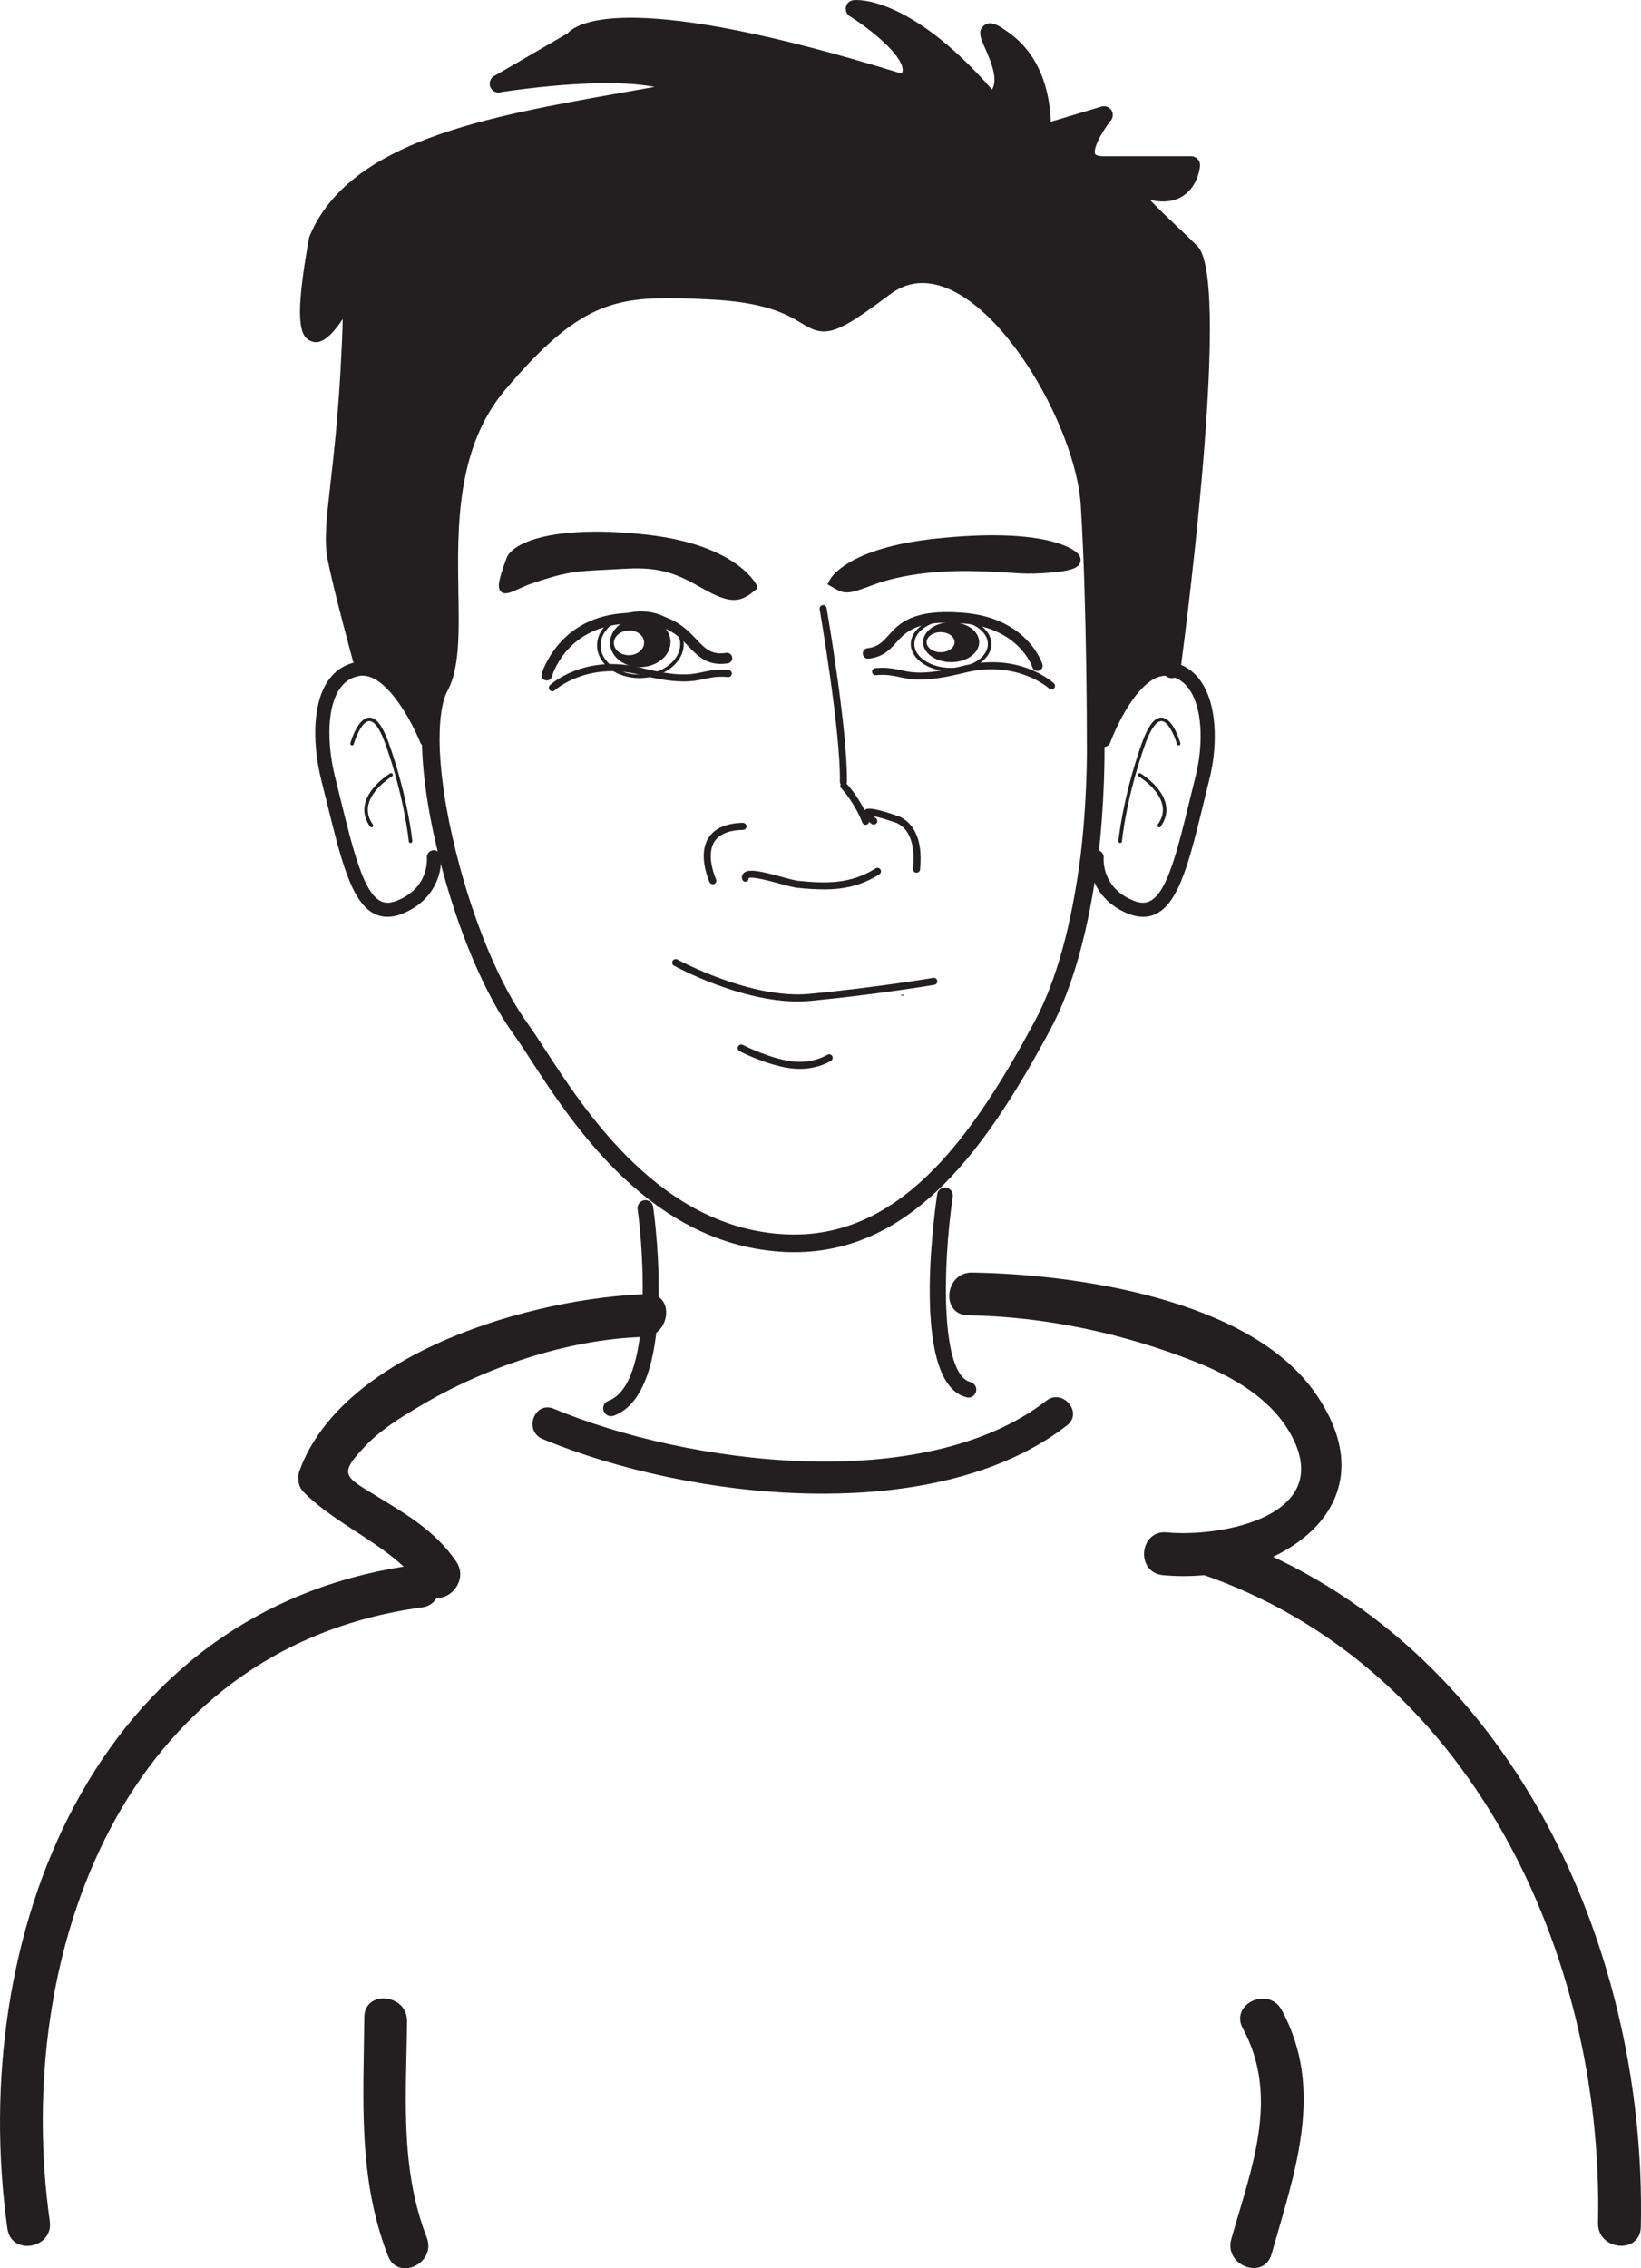 <?xml version="1.0" encoding="UTF-8"?>
<svg xmlns="http://www.w3.org/2000/svg" xmlns:xlink="http://www.w3.org/1999/xlink" width="134.027pt" height="185.193pt" viewBox="0 0 134.027 185.193" version="1.1">
<defs>
<clipPath id="clip1">
  <path d="M 96 125 L 134.027 125 L 134.027 184 L 96 184 Z M 96 125 "/>
</clipPath>
<clipPath id="clip2">
  <path d="M 29 163 L 35 163 L 35 185.191 L 29 185.191 Z M 29 163 "/>
</clipPath>
<clipPath id="clip3">
  <path d="M 100 163 L 107 163 L 107 185.191 L 100 185.191 Z M 100 163 "/>
</clipPath>
</defs>
<g id="surface1">
<path style=" stroke:none;fill-rule:nonzero;fill:rgb(13.73%,12.16%,12.549%);fill-opacity:1;" d="M 44.309 117.484 C 56.164 122.43 76.289 124.793 87.148 116.375 C 88.496 115.336 86.789 113.324 85.457 114.363 C 75.445 122.121 56.121 119.559 45.223 115.016 C 43.645 114.363 42.746 116.828 44.309 117.484 "/>
<path style=" stroke:none;fill-rule:nonzero;fill:rgb(13.73%,12.16%,12.549%);fill-opacity:1;" d="M 52.883 105.66 C 43.641 105.926 28.027 110.363 24.469 120.059 C 24.262 120.609 24.344 121.363 24.773 121.797 C 27.766 124.809 32.18 126.242 34.586 129.758 C 35.859 131.629 38.523 129.344 37.258 127.488 C 35.535 124.961 33.117 123.598 30.551 122.023 C 28.062 120.516 27.684 120.312 29.867 118.031 C 31.102 116.73 32.707 115.738 34.246 114.828 C 39.539 111.668 46.34 109.336 52.547 109.156 C 54.785 109.094 55.137 105.598 52.883 105.66 "/>
<path style=" stroke:none;fill-rule:nonzero;fill:rgb(13.73%,12.16%,12.549%);fill-opacity:1;" d="M 79.062 107.387 C 85.398 107.496 91.746 108.863 97.633 111.188 C 100.652 112.379 103.801 114.176 105.422 117.098 C 109.148 123.832 99.648 125.531 95.309 125.113 C 93.047 124.891 92.723 128.383 94.973 128.602 C 104.043 129.48 114.18 123.133 107.293 113.555 C 101.898 106.055 87.883 104.035 79.398 103.898 C 77.148 103.859 76.809 107.352 79.062 107.387 "/>
<path style=" stroke:none;fill-rule:nonzero;fill:rgb(13.73%,12.16%,12.549%);fill-opacity:1;" d="M 33.855 127.777 C 7.613 131.344 -2.723 158.211 0.605 181.961 C 0.926 184.203 4.379 183.586 4.066 181.348 C 1 159.492 10.129 134.539 34.457 131.238 C 36.707 130.93 36.082 127.48 33.855 127.777 "/>
<g clip-path="url(#clip1)" clip-rule="nonzero">
<path style=" stroke:none;fill-rule:nonzero;fill:rgb(13.73%,12.16%,12.549%);fill-opacity:1;" d="M 98.066 128.504 C 119.969 135.977 131.004 159.434 130.516 181.488 C 130.465 183.742 133.957 184.082 134.012 181.82 C 134.531 158.211 122.723 133.211 99.281 125.207 C 97.141 124.484 95.926 127.773 98.066 128.504 "/>
</g>
<g clip-path="url(#clip2)" clip-rule="nonzero">
<path style=" stroke:none;fill-rule:nonzero;fill:rgb(13.73%,12.16%,12.549%);fill-opacity:1;" d="M 34.852 182.672 C 32.633 176.953 33.191 171.023 33.246 165.027 C 33.27 162.781 29.77 162.438 29.754 164.695 C 29.695 171.395 29.211 177.805 31.688 184.176 C 32.504 186.289 35.676 184.777 34.852 182.672 "/>
</g>
<g clip-path="url(#clip3)" clip-rule="nonzero">
<path style=" stroke:none;fill-rule:nonzero;fill:rgb(13.73%,12.16%,12.549%);fill-opacity:1;" d="M 103.855 184.031 C 105.734 177.391 108.23 170.629 104.684 164.113 C 103.605 162.129 100.422 163.621 101.508 165.617 C 104.566 171.23 102.176 177.121 100.562 182.816 C 99.957 184.98 103.234 186.207 103.855 184.031 "/>
</g>
<path style=" stroke:none;fill-rule:nonzero;fill:rgb(13.73%,12.16%,12.549%);fill-opacity:1;" d="M 45.113 56.441 C 45.039 56.441 44.961 56.41 44.906 56.348 C 44.793 56.23 44.801 56.051 44.918 55.941 C 45.031 55.836 47.746 53.371 52.367 54.523 C 55.445 55.293 56.449 55.078 57.418 54.867 C 57.984 54.746 58.566 54.621 59.512 54.707 C 59.668 54.719 59.785 54.863 59.77 55.02 C 59.758 55.18 59.617 55.293 59.461 55.281 C 58.605 55.199 58.086 55.316 57.539 55.43 C 56.555 55.645 55.441 55.887 52.227 55.086 C 47.906 54.004 45.336 56.336 45.309 56.363 C 45.254 56.414 45.184 56.441 45.113 56.441 "/>
<path style=" stroke:none;fill-rule:nonzero;fill:rgb(13.73%,12.16%,12.549%);fill-opacity:1;" d="M 44.66 55.559 C 44.621 55.559 44.582 55.551 44.543 55.539 C 44.312 55.477 44.18 55.242 44.242 55.012 C 44.258 54.965 45.516 50.586 50.664 50.086 C 54.512 49.707 55.82 51.09 56.875 52.195 C 57.613 52.973 58.102 53.492 59.312 53.305 C 59.551 53.27 59.77 53.438 59.805 53.672 C 59.84 53.906 59.676 54.129 59.438 54.16 C 57.789 54.41 57.004 53.586 56.246 52.789 C 55.277 51.773 54.18 50.617 50.75 50.949 C 46.211 51.391 45.121 55.082 45.074 55.242 C 45.027 55.43 44.848 55.559 44.66 55.559 "/>
<path style=" stroke:none;fill-rule:nonzero;fill:rgb(13.73%,12.16%,12.549%);fill-opacity:1;" d="M 84.727 54.777 C 84.543 54.777 84.375 54.664 84.316 54.477 C 84.273 54.348 83.191 51.266 78.648 50.898 C 74.898 50.586 73.996 51.582 73.203 52.457 C 72.676 53.043 72.125 53.648 70.945 53.777 C 70.707 53.805 70.496 53.633 70.469 53.398 C 70.441 53.16 70.613 52.945 70.852 52.922 C 71.703 52.824 72.066 52.426 72.559 51.879 C 73.438 50.902 74.531 49.688 78.723 50.035 C 83.859 50.453 85.086 54.059 85.137 54.215 C 85.211 54.441 85.086 54.684 84.859 54.758 C 84.816 54.773 84.773 54.777 84.727 54.777 "/>
<path style=" stroke:none;fill-rule:nonzero;fill:rgb(13.73%,12.16%,12.549%);fill-opacity:1;" d="M 70.695 67.344 C 70.578 67.344 70.469 67.273 70.426 67.156 C 69.926 65.852 69.059 64.715 68.719 64.371 C 68.602 64.262 68.602 64.078 68.719 63.965 C 68.832 63.852 69.012 63.852 69.125 63.969 C 69.418 64.262 70.391 65.445 70.969 66.953 C 71.023 67.102 70.945 67.27 70.797 67.324 C 70.766 67.34 70.727 67.344 70.695 67.344 "/>
<path style=" stroke:none;fill-rule:nonzero;fill:rgb(13.73%,12.16%,12.549%);fill-opacity:1;" d="M 58.219 72.195 C 58.113 72.195 58.004 72.133 57.953 72.031 C 57.918 71.941 56.965 69.859 57.855 68.426 C 58.352 67.629 59.301 67.211 60.676 67.18 C 60.852 67.203 60.965 67.301 60.973 67.461 C 60.977 67.621 60.852 67.754 60.688 67.758 C 59.52 67.781 58.73 68.109 58.344 68.73 C 57.617 69.898 58.473 71.77 58.48 71.789 C 58.547 71.93 58.484 72.105 58.34 72.172 C 58.301 72.188 58.258 72.195 58.219 72.195 "/>
<path style=" stroke:none;fill-rule:nonzero;fill:rgb(13.73%,12.16%,12.549%);fill-opacity:1;" d="M 49.91 115.625 C 49.645 115.625 49.398 115.465 49.305 115.203 C 49.18 114.867 49.348 114.5 49.684 114.375 C 53.242 113.066 52.613 102.629 52.074 98.723 C 52.027 98.371 52.27 98.043 52.621 97.992 C 52.977 97.941 53.301 98.191 53.348 98.547 C 53.562 100.09 55.289 113.684 50.129 115.586 C 50.055 115.609 49.984 115.625 49.91 115.625 "/>
<path style=" stroke:none;fill-rule:nonzero;fill:rgb(13.73%,12.16%,12.549%);fill-opacity:1;" d="M 79.094 114.105 C 79.043 114.105 78.992 114.094 78.938 114.082 C 74.531 112.977 76.168 100.086 76.543 97.508 C 76.586 97.156 76.926 96.918 77.27 96.965 C 77.625 97.012 77.867 97.34 77.816 97.691 C 76.957 103.613 76.84 112.227 79.254 112.832 C 79.594 112.922 79.805 113.266 79.719 113.613 C 79.645 113.906 79.383 114.105 79.094 114.105 "/>
<path style=" stroke:none;fill-rule:nonzero;fill:rgb(13.73%,12.16%,12.549%);fill-opacity:1;" d="M 33.531 68.828 C 33.457 68.828 33.395 68.77 33.387 68.699 C 33.383 68.66 33.051 65.156 31.484 60.766 C 30.93 59.207 30.465 58.875 30.168 58.875 L 30.16 58.875 C 29.555 58.895 29.039 60.242 28.891 60.758 C 28.871 60.832 28.789 60.879 28.715 60.855 C 28.637 60.832 28.594 60.754 28.617 60.68 C 28.676 60.469 29.227 58.621 30.148 58.59 C 30.156 58.586 30.16 58.586 30.172 58.586 C 30.738 58.586 31.258 59.27 31.754 60.672 C 33.332 65.098 33.672 68.637 33.676 68.672 C 33.684 68.75 33.625 68.82 33.547 68.828 Z M 33.531 68.828 "/>
<path style=" stroke:none;fill-rule:nonzero;fill:rgb(13.73%,12.16%,12.549%);fill-opacity:1;" d="M 30.336 67.551 C 30.297 67.551 30.25 67.531 30.223 67.488 C 29.812 66.91 29.672 66.301 29.801 65.676 C 30.109 64.215 31.793 63.188 31.867 63.145 C 31.938 63.105 32.023 63.125 32.066 63.195 C 32.109 63.262 32.082 63.352 32.012 63.391 C 32 63.402 30.363 64.395 30.078 65.738 C 29.969 66.281 30.094 66.816 30.457 67.32 C 30.5 67.391 30.488 67.48 30.426 67.523 C 30.402 67.543 30.371 67.551 30.336 67.551 "/>
<path style=" stroke:none;fill-rule:nonzero;fill:rgb(13.73%,12.16%,12.549%);fill-opacity:1;" d="M 91.488 68.828 L 91.469 68.828 C 91.395 68.82 91.34 68.75 91.344 68.672 C 91.348 68.637 91.688 65.098 93.262 60.672 C 93.762 59.27 94.281 58.586 94.852 58.586 C 94.859 58.586 94.867 58.586 94.871 58.59 C 95.793 58.621 96.348 60.469 96.406 60.68 C 96.43 60.754 96.387 60.832 96.309 60.855 C 96.23 60.875 96.152 60.832 96.133 60.758 C 95.98 60.242 95.465 58.895 94.867 58.875 C 94.574 58.871 94.098 59.188 93.531 60.766 C 91.969 65.156 91.633 68.66 91.633 68.699 C 91.621 68.77 91.559 68.828 91.488 68.828 "/>
<path style=" stroke:none;fill-rule:nonzero;fill:rgb(13.73%,12.16%,12.549%);fill-opacity:1;" d="M 94.676 67.551 C 94.648 67.551 94.621 67.543 94.594 67.523 C 94.531 67.48 94.512 67.391 94.559 67.32 C 94.922 66.812 95.055 66.277 94.938 65.734 C 94.656 64.395 93.023 63.402 93.008 63.391 C 92.938 63.352 92.914 63.262 92.957 63.195 C 92.996 63.125 93.086 63.105 93.152 63.145 C 93.223 63.188 94.918 64.215 95.219 65.676 C 95.352 66.301 95.207 66.91 94.797 67.488 C 94.766 67.531 94.723 67.551 94.676 67.551 "/>
<path style=" stroke:none;fill-rule:nonzero;fill:rgb(13.73%,12.16%,12.549%);fill-opacity:1;" d="M 61.559 47.93 C 61.559 47.93 60.078 44.789 52.895 43.953 C 45.719 43.121 42.094 44.469 41.648 45.664 C 40.273 49.344 41.375 48.047 43.281 47.391 C 46.789 46.176 47.438 46.375 51.023 46.148 C 54.617 45.918 56.082 47.023 58.043 48.074 C 60.004 49.121 60.586 48.695 61.559 47.93 "/>
<path style=" stroke:none;fill-rule:nonzero;fill:rgb(13.73%,12.16%,12.549%);fill-opacity:1;" d="M 51.945 45.828 C 54.59 45.828 56.016 46.621 57.523 47.461 C 57.738 47.578 57.953 47.699 58.176 47.82 C 58.93 48.223 59.492 48.41 59.934 48.41 C 60.395 48.41 60.719 48.215 61.176 47.859 C 60.707 47.184 58.734 44.926 52.863 44.238 C 51.395 44.07 50.012 43.984 48.738 43.984 C 44.223 43.984 42.184 45.047 41.918 45.766 C 41.309 47.402 41.289 47.812 41.332 47.914 C 41.434 47.871 41.77 47.719 42.094 47.57 C 42.418 47.426 42.777 47.258 43.184 47.117 C 46.102 46.109 47.109 46.059 49.32 45.953 C 49.809 45.93 50.359 45.902 51.004 45.863 C 51.332 45.84 51.648 45.828 51.945 45.828 M 59.934 48.984 C 59.391 48.984 58.75 48.777 57.906 48.328 C 57.676 48.207 57.465 48.086 57.242 47.965 C 55.566 47.031 54.133 46.234 51.043 46.438 C 50.395 46.477 49.84 46.504 49.348 46.527 C 47.129 46.637 46.211 46.68 43.375 47.66 C 42.992 47.793 42.641 47.953 42.332 48.094 C 41.883 48.297 41.559 48.445 41.289 48.445 C 41.043 48.445 40.91 48.312 40.855 48.234 C 40.652 47.941 40.676 47.445 41.375 45.562 C 41.75 44.566 43.898 43.406 48.738 43.406 C 50.027 43.406 51.441 43.496 52.926 43.668 C 60.184 44.512 61.754 47.672 61.816 47.809 C 61.875 47.93 61.844 48.07 61.734 48.152 C 61.195 48.582 60.684 48.984 59.934 48.984 "/>
<path style=" stroke:none;fill-rule:nonzero;fill:rgb(13.73%,12.16%,12.549%);fill-opacity:1;" d="M 68.152 47.539 C 68.152 47.539 69.348 45.148 76.523 44.395 C 83.695 43.645 86.582 44.695 87.492 45.312 C 88.402 45.922 87.391 46.227 85.25 46.363 C 83.109 46.504 83.051 46.27 79.523 46.199 C 76.004 46.129 73.109 46.609 71.07 47.383 C 69.039 48.156 69.051 48.043 68.152 47.539 "/>
<path style=" stroke:none;fill-rule:nonzero;fill:rgb(13.73%,12.16%,12.549%);fill-opacity:1;" d="M 68.805 47.41 C 68.949 47.48 69.043 47.512 69.168 47.512 C 69.473 47.512 69.996 47.332 70.914 46.98 C 73.172 46.125 76.145 45.703 79.535 45.766 C 81.098 45.801 81.973 45.859 82.672 45.91 C 83.52 45.973 84.051 46.008 85.223 45.934 C 86.418 45.855 86.984 45.742 87.242 45.66 C 86.832 45.391 85.238 44.566 81.062 44.566 C 79.711 44.566 78.199 44.648 76.566 44.82 C 71.402 45.367 69.445 46.77 68.805 47.41 M 69.168 48.371 C 68.742 48.371 68.453 48.207 68.086 47.996 L 67.586 47.711 L 67.773 47.348 C 67.824 47.238 69.152 44.738 76.48 43.969 C 78.141 43.793 79.68 43.703 81.062 43.703 C 85.25 43.703 87.039 44.488 87.734 44.957 C 88.156 45.238 88.328 45.551 88.238 45.879 C 88.109 46.348 87.586 46.648 85.277 46.793 C 84.055 46.871 83.496 46.832 82.609 46.77 C 81.918 46.723 81.059 46.66 79.516 46.629 C 79.289 46.625 79.066 46.621 78.848 46.621 C 75.074 46.621 72.621 47.254 71.227 47.785 C 70.16 48.191 69.609 48.371 69.168 48.371 "/>
<path style=" stroke:none;fill-rule:nonzero;fill:rgb(13.73%,12.16%,12.549%);fill-opacity:1;" d="M 73.617 81.289 L 73.781 81.289 C 73.828 81.289 73.836 81.219 73.789 81.219 L 73.633 81.219 C 73.586 81.219 73.582 81.289 73.617 81.289 "/>
<path style=" stroke:none;fill-rule:nonzero;fill:rgb(13.73%,12.16%,12.549%);fill-opacity:1;" d="M 51.414 53.492 C 50.727 53.52 50.168 53.086 50.137 52.531 C 50.121 51.973 50.652 51.504 51.34 51.48 C 52.016 51.457 52.594 51.879 52.605 52.441 C 52.629 52.996 52.094 53.465 51.414 53.492 M 52.227 50.438 C 50.859 50.484 49.793 51.426 49.828 52.539 C 49.871 53.648 51 54.512 52.371 54.465 C 53.738 54.414 54.805 53.473 54.766 52.359 C 54.723 51.246 53.586 50.391 52.227 50.438 "/>
<path style=" stroke:none;fill-rule:nonzero;fill:rgb(13.73%,12.16%,12.549%);fill-opacity:1;" d="M 52.379 50.203 C 52.32 50.203 52.266 50.203 52.207 50.207 C 51.34 50.234 50.531 50.523 49.926 51.016 C 49.34 51.496 49.031 52.117 49.051 52.758 C 49.105 54.098 50.59 55.137 52.398 55.074 C 54.188 55.008 55.605 53.859 55.555 52.52 C 55.504 51.223 54.105 50.203 52.379 50.203 M 52.238 55.363 C 50.348 55.363 48.82 54.227 48.766 52.77 C 48.738 52.035 49.09 51.332 49.746 50.793 C 50.395 50.262 51.262 49.949 52.203 49.918 C 54.156 49.855 55.785 51.012 55.844 52.508 C 55.902 54.008 54.359 55.289 52.41 55.359 C 52.355 55.363 52.297 55.363 52.238 55.363 "/>
<path style=" stroke:none;fill-rule:nonzero;fill:rgb(13.73%,12.16%,12.549%);fill-opacity:1;" d="M 76.828 53.25 C 76.195 53.25 75.68 52.879 75.68 52.434 C 75.68 51.98 76.195 51.613 76.828 51.613 C 77.449 51.613 77.969 51.98 77.969 52.434 C 77.969 52.879 77.449 53.25 76.828 53.25 M 77.684 50.797 C 76.418 50.797 75.395 51.527 75.395 52.434 C 75.395 53.332 76.418 54.062 77.684 54.062 C 78.941 54.062 79.973 53.332 79.973 52.434 C 79.973 51.527 78.941 50.797 77.684 50.797 "/>
<path style=" stroke:none;fill-rule:nonzero;fill:rgb(13.73%,12.16%,12.549%);fill-opacity:1;" d="M 77.684 50.633 C 76.027 50.633 74.676 51.508 74.676 52.582 C 74.676 53.656 76.027 54.531 77.684 54.531 C 79.336 54.531 80.684 53.656 80.684 52.582 C 80.684 51.508 79.336 50.633 77.684 50.633 M 77.684 54.82 C 75.871 54.82 74.387 53.816 74.387 52.582 C 74.387 51.352 75.871 50.348 77.684 50.348 C 79.496 50.348 80.973 51.352 80.973 52.582 C 80.973 53.816 79.496 54.82 77.684 54.82 "/>
<path style=" stroke:none;fill-rule:nonzero;fill:rgb(13.73%,12.16%,12.549%);fill-opacity:1;" d="M 65.152 81.766 C 60.414 81.766 55.281 78.973 55.051 78.848 C 54.91 78.77 54.859 78.594 54.938 78.453 C 55.012 78.316 55.188 78.266 55.328 78.34 C 55.387 78.375 61.32 81.605 66.141 81.145 C 71.441 80.637 76.172 79.852 76.215 79.84 C 76.379 79.816 76.523 79.922 76.551 80.078 C 76.574 80.234 76.469 80.383 76.309 80.41 C 76.266 80.418 71.52 81.207 66.195 81.719 C 65.852 81.75 65.504 81.766 65.152 81.766 "/>
<path style=" stroke:none;fill-rule:nonzero;fill:rgb(13.73%,12.16%,12.549%);fill-opacity:1;" d="M 65.312 87.27 C 65.07 87.27 64.805 87.25 64.527 87.215 C 62.594 86.949 60.492 85.875 60.406 85.828 C 60.266 85.754 60.211 85.578 60.285 85.441 C 60.355 85.297 60.531 85.242 60.672 85.312 C 60.691 85.324 62.77 86.391 64.609 86.645 C 66.367 86.887 67.551 86.129 67.562 86.125 C 67.695 86.035 67.875 86.074 67.961 86.203 C 68.051 86.34 68.012 86.516 67.879 86.605 C 67.832 86.637 66.855 87.27 65.312 87.27 "/>
<path style=" stroke:none;fill-rule:nonzero;fill:rgb(13.73%,12.16%,12.549%);fill-opacity:1;" d="M 68.883 64.125 L 68.879 64.125 C 68.719 64.125 68.59 63.992 68.598 63.836 C 68.664 59.727 66.961 49.84 66.945 49.742 C 66.922 49.582 67.023 49.434 67.18 49.406 C 67.336 49.379 67.488 49.484 67.512 49.641 C 67.582 50.051 69.238 59.68 69.172 63.84 C 69.172 64 69.039 64.125 68.883 64.125 "/>
<path style=" stroke:none;fill-rule:nonzero;fill:rgb(13.73%,12.16%,12.549%);fill-opacity:1;" d="M 97.293 20.609 C 99.848 23.16 95.699 54.648 95.699 54.648 C 92.527 53.918 90.145 60.418 90.145 60.418 L 89.484 60.434 L 89.484 60.008 C 89.484 60.008 89.484 49.152 88.992 41.234 C 88.523 33.34 79.18 18.246 72.258 23.461 C 64.176 29.523 69.285 24.207 57.762 23.715 C 50.609 23.398 47.395 23.461 40.715 31.359 C 34.004 39.273 38.312 51.602 35.926 56.051 C 35.391 57.008 35.18 58.539 35.18 60.418 L 34.863 60.418 C 34.863 60.418 32.535 54.582 29.602 54.582 L 29.516 53.754 C 29.516 53.754 27.984 48.129 27.469 45.578 C 26.965 43.043 27.984 39.465 28.496 30.805 C 29.008 22.145 28.496 23.695 28.496 23.695 C 28.496 23.695 23.387 33.871 25.941 19.586 C 29.516 10.922 44.293 9.645 56.016 7.344 C 53.078 4.918 41.648 6.688 40.754 6.816 L 46.84 3.281 C 46.84 3.281 49.379 -0.805 73.859 6.836 C 76.414 4.816 69.793 0.727 69.793 0.727 C 69.793 0.727 74.109 0.238 80.992 8.367 C 84.051 6.348 78.457 0.727 82.008 3.281 C 85.586 5.855 85.074 10.922 85.074 10.922 L 90.164 9.391 C 90.164 9.391 86.863 13.477 90.164 13.477 L 97.293 13.477 C 97.293 13.477 97.066 16.543 93.738 15.52 C 90.418 14.5 94.766 18.074 97.293 20.609 "/>
<path style=" stroke:none;fill-rule:nonzero;fill:rgb(13.73%,12.16%,12.549%);fill-opacity:1;" d="M 54.566 24.344 C 49.648 24.344 46.715 25.383 41.266 31.824 C 37.246 36.57 37.355 43.105 37.438 48.363 C 37.496 51.688 37.543 54.559 36.559 56.391 C 36.121 57.184 35.902 58.531 35.902 60.414 C 35.918 62.945 36.395 66.188 37.238 69.543 C 38.648 75.234 40.855 80.504 43.148 83.637 C 43.543 84.195 44.012 84.906 44.547 85.73 C 47.855 90.824 54.016 100.301 64.16 100.777 C 64.402 100.789 64.645 100.793 64.879 100.793 C 73.898 100.793 79.645 92.426 84.508 83.387 C 86.266 80.105 87.523 75.547 88.258 69.84 C 88.793 65.336 88.781 61.512 88.766 60.445 L 88.766 60.012 C 88.766 59.902 88.762 49.086 88.273 41.281 C 87.891 34.766 81.211 23.109 75.32 23.109 C 74.395 23.109 73.508 23.422 72.691 24.035 C 69.562 26.383 68.352 27.062 67.285 27.062 C 66.57 27.062 66.047 26.742 65.434 26.375 C 64.289 25.684 62.551 24.641 57.734 24.438 C 56.684 24.387 55.566 24.344 54.566 24.344 M 64.879 102.234 C 64.621 102.234 64.355 102.227 64.094 102.215 C 53.215 101.703 46.789 91.824 43.34 86.516 C 42.812 85.707 42.359 85.012 41.98 84.488 C 39.59 81.211 37.293 75.754 35.844 69.891 C 34.969 66.434 34.477 63.066 34.461 60.418 C 34.461 58.254 34.73 56.715 35.297 55.703 C 36.094 54.207 36.055 51.512 36 48.387 C 35.906 42.891 35.793 36.051 40.168 30.891 C 45.953 24.055 49.281 22.902 54.566 22.902 C 55.598 22.902 56.727 22.949 57.793 22.996 C 62.984 23.219 64.98 24.422 66.176 25.141 C 66.715 25.465 66.984 25.621 67.285 25.621 C 67.949 25.621 69.133 24.906 71.828 22.883 C 72.895 22.078 74.074 21.668 75.32 21.668 C 82.02 21.668 89.289 34.023 89.711 41.195 C 90.199 49.039 90.203 59.902 90.203 60.012 L 90.203 60.434 C 90.223 61.512 90.234 65.418 89.691 70.016 C 88.934 75.906 87.621 80.633 85.777 84.066 C 80.703 93.504 74.66 102.234 64.879 102.234 "/>
<path style=" stroke:none;fill-rule:nonzero;fill:rgb(13.73%,12.16%,12.549%);fill-opacity:1;" d="M 31.648 74.855 C 31.254 74.855 30.879 74.766 30.527 74.582 C 28.68 73.609 27.84 70.172 26.672 65.414 L 26.234 63.664 C 25.617 61.184 25.414 57.801 26.684 55.754 C 27.238 54.863 28.012 54.301 28.988 54.082 C 29.18 54.035 29.391 54.004 29.602 54.004 C 32.84 54.004 35.145 59.566 35.395 60.199 C 35.516 60.496 35.367 60.832 35.074 60.949 C 34.781 61.07 34.441 60.922 34.324 60.625 C 33.719 59.105 31.688 55.16 29.602 55.16 C 29.492 55.16 29.375 55.172 29.262 55.203 C 28.562 55.355 28.051 55.734 27.668 56.359 C 26.582 58.109 26.82 61.238 27.355 63.383 L 27.785 65.141 C 28.844 69.438 29.676 72.832 31.066 73.562 C 31.434 73.754 31.844 73.754 32.355 73.562 C 35.055 72.531 34.871 70.148 34.863 70.051 C 34.832 69.734 35.062 69.453 35.379 69.422 C 35.699 69.395 35.977 69.621 36.008 69.938 C 36.129 71.09 35.598 73.555 32.766 74.637 C 32.379 74.785 32.004 74.855 31.648 74.855 "/>
<path style=" stroke:none;fill-rule:nonzero;fill:rgb(13.73%,12.16%,12.549%);fill-opacity:1;" d="M 93.355 74.855 C 93 74.855 92.629 74.785 92.238 74.641 C 89.418 73.555 88.887 71.09 89 69.938 C 89.027 69.621 89.316 69.391 89.629 69.418 C 89.945 69.453 90.18 69.734 90.145 70.051 C 90.133 70.148 89.965 72.531 92.648 73.562 C 93.164 73.754 93.582 73.754 93.953 73.555 C 95.352 72.82 96.18 69.406 97.23 65.082 L 97.648 63.383 C 98.211 61.172 98.305 58.176 97.242 56.449 C 96.824 55.77 96.277 55.367 95.57 55.211 C 93.375 54.707 91.301 58.941 90.684 60.613 C 90.574 60.914 90.242 61.062 89.945 60.957 C 89.645 60.848 89.492 60.512 89.605 60.215 C 89.707 59.93 92.188 53.254 95.828 54.086 C 96.836 54.309 97.645 54.898 98.223 55.844 C 99.547 57.996 99.348 61.402 98.766 63.668 L 98.352 65.355 C 97.188 70.141 96.348 73.598 94.492 74.578 C 94.137 74.766 93.762 74.855 93.355 74.855 "/>
<path style=" stroke:none;fill-rule:nonzero;fill:rgb(13.73%,12.16%,12.549%);fill-opacity:1;" d="M 29.516 54.473 C 29.199 54.473 28.906 54.262 28.82 53.941 C 28.758 53.711 27.273 48.27 26.766 45.723 C 26.457 44.176 26.66 42.41 26.992 39.48 C 27.246 37.27 27.555 34.516 27.781 30.766 C 27.91 28.57 27.969 27.07 27.992 26.051 C 26.551 28.238 25.758 27.973 25.461 27.875 C 24.426 27.531 24.055 26.043 25.234 19.457 C 25.242 19.406 25.254 19.359 25.273 19.309 C 28.492 11.52 39.793 9.52 50.723 7.582 C 51.641 7.422 52.562 7.258 53.461 7.094 C 50.84 6.586 46.391 6.719 40.973 7.512 L 40.949 7.516 C 40.457 7.68 39.996 7.309 39.996 6.836 C 39.996 6.547 40.168 6.297 40.41 6.184 C 40.48 6.145 40.57 6.113 40.652 6.102 L 40.762 6.086 C 45.48 5.395 53.785 4.57 56.473 6.789 C 56.688 6.969 56.785 7.254 56.715 7.523 C 56.648 7.793 56.43 8 56.156 8.051 C 54.477 8.383 52.738 8.691 50.973 9 C 40.465 10.863 29.594 12.785 26.637 19.789 C 25.879 24.039 25.891 25.672 25.984 26.285 C 26.457 25.801 27.223 24.625 27.836 23.406 C 28.012 22.961 28.402 22.82 28.715 22.879 C 29.434 23.016 29.676 23.062 29.215 30.848 C 28.996 34.637 28.676 37.414 28.422 39.641 C 28.105 42.434 27.918 44.117 28.18 45.438 C 28.68 47.938 30.199 53.508 30.211 53.562 C 30.32 53.945 30.09 54.344 29.707 54.449 C 29.645 54.465 29.578 54.473 29.516 54.473 "/>
<path style=" stroke:none;fill-rule:nonzero;fill:rgb(13.73%,12.16%,12.549%);fill-opacity:1;" d="M 95.699 55.367 C 95.668 55.367 95.637 55.363 95.602 55.359 C 95.207 55.309 94.93 54.945 94.984 54.551 C 97 39.25 98.223 22.559 96.785 21.117 C 96.273 20.605 95.684 20.051 95.105 19.5 C 92.359 16.898 91.434 15.953 91.938 15.09 C 92.371 14.344 93.438 14.676 93.949 14.832 C 94.777 15.086 95.418 15.066 95.852 14.773 C 96.074 14.625 96.234 14.41 96.34 14.199 L 90.164 14.199 C 88.887 14.199 88.363 13.652 88.145 13.199 C 87.785 12.449 88.062 11.484 88.484 10.648 L 85.281 11.609 C 85.051 11.68 84.805 11.629 84.613 11.477 C 84.43 11.324 84.34 11.09 84.359 10.848 C 84.363 10.805 84.723 6.773 82.195 4.367 C 82.742 5.816 83.145 7.809 81.383 8.969 C 81.078 9.172 80.668 9.113 80.438 8.832 C 77.594 5.469 75.207 3.633 73.43 2.633 C 74.348 3.547 75.102 4.59 75.164 5.59 C 75.199 6.297 74.906 6.926 74.305 7.398 C 74.121 7.547 73.871 7.594 73.645 7.52 C 50.734 0.371 47.449 3.676 47.418 3.711 C 47.355 3.809 47.305 3.844 47.203 3.902 L 41.117 7.438 C 40.773 7.637 40.332 7.52 40.133 7.176 C 39.934 6.832 40.051 6.391 40.395 6.191 L 46.359 2.723 C 47.238 1.75 51.723 -0.777 73.648 6.012 C 73.719 5.887 73.727 5.773 73.723 5.672 C 73.656 4.48 71.16 2.418 69.418 1.34 C 69.156 1.18 69.027 0.867 69.09 0.566 C 69.156 0.266 69.406 0.043 69.715 0.012 C 69.895 -0.016 74.273 -0.406 81.027 7.312 C 81.508 6.484 81.016 5.203 80.457 3.938 C 80.102 3.145 79.824 2.52 80.359 2.086 C 80.934 1.617 81.629 2.117 82.434 2.695 C 85.309 4.762 85.777 8.215 85.816 9.945 L 89.953 8.703 C 90.262 8.609 90.582 8.727 90.766 8.988 C 90.941 9.25 90.922 9.598 90.723 9.844 C 89.957 10.797 89.246 12.168 89.445 12.578 C 89.484 12.668 89.723 12.758 90.164 12.758 L 97.293 12.758 C 97.492 12.758 97.688 12.84 97.82 12.988 C 97.957 13.133 98.027 13.332 98.012 13.531 C 98.012 13.594 97.879 15.137 96.676 15.961 C 95.941 16.457 95.023 16.582 93.922 16.316 C 94.527 16.969 95.426 17.812 96.098 18.457 C 96.691 19.016 97.285 19.578 97.801 20.098 C 100.473 22.77 97.109 49.426 96.41 54.742 C 96.363 55.105 96.055 55.367 95.699 55.367 "/>
<path style=" stroke:none;fill-rule:nonzero;fill:rgb(13.73%,12.16%,12.549%);fill-opacity:1;" d="M 85.875 56.285 C 85.805 56.285 85.734 56.262 85.684 56.211 C 85.652 56.188 83.07 53.855 78.77 54.93 C 75.555 55.73 74.434 55.488 73.449 55.277 C 72.902 55.16 72.391 55.047 71.535 55.125 C 71.383 55.141 71.238 55.023 71.227 54.863 C 71.207 54.707 71.324 54.566 71.484 54.551 C 72.422 54.465 73.008 54.594 73.57 54.715 C 74.539 54.926 75.547 55.141 78.629 54.371 C 83.246 53.219 85.961 55.684 86.074 55.789 C 86.188 55.895 86.195 56.078 86.09 56.195 C 86.031 56.258 85.957 56.285 85.875 56.285 "/>
<path style=" stroke:none;fill-rule:nonzero;fill:rgb(13.73%,12.16%,12.549%);fill-opacity:1;" d="M 74.855 71.254 L 74.828 71.254 C 74.668 71.234 74.551 71.094 74.57 70.938 C 74.766 69.051 74.32 67.734 73.309 67.23 C 73.297 67.227 73.281 67.215 73.266 67.203 C 72.207 66.836 71.629 66.688 71.312 66.633 C 71.383 66.688 71.457 66.75 71.535 66.805 C 71.664 66.898 71.691 67.074 71.598 67.203 C 71.508 67.336 71.324 67.363 71.199 67.273 C 70.336 66.66 70.492 66.352 70.547 66.254 C 70.695 65.961 71.004 65.809 73.492 66.676 C 73.52 66.684 73.551 66.699 73.574 66.723 C 74.316 67.105 75.441 68.148 75.145 70.996 C 75.129 71.145 75.004 71.254 74.855 71.254 "/>
<path style=" stroke:none;fill-rule:nonzero;fill:rgb(13.73%,12.16%,12.549%);fill-opacity:1;" d="M 67.301 72.617 C 66.586 72.617 65.867 72.562 65.117 72.488 C 64.816 72.457 64.301 72.316 63.707 72.156 C 62.961 71.949 61.406 71.531 61.141 71.695 C 61.16 71.855 61.07 71.969 60.91 71.988 C 60.738 72.012 60.625 71.871 60.602 71.715 C 60.574 71.531 60.637 71.371 60.766 71.258 C 61.168 70.906 62.203 71.148 63.859 71.598 C 64.402 71.746 64.922 71.887 65.176 71.914 C 67.418 72.137 69.441 72.211 71.516 70.902 C 71.648 70.816 71.828 70.855 71.91 70.992 C 71.992 71.125 71.957 71.305 71.82 71.387 C 70.297 72.348 68.828 72.617 67.301 72.617 "/>
</g>
</svg>
